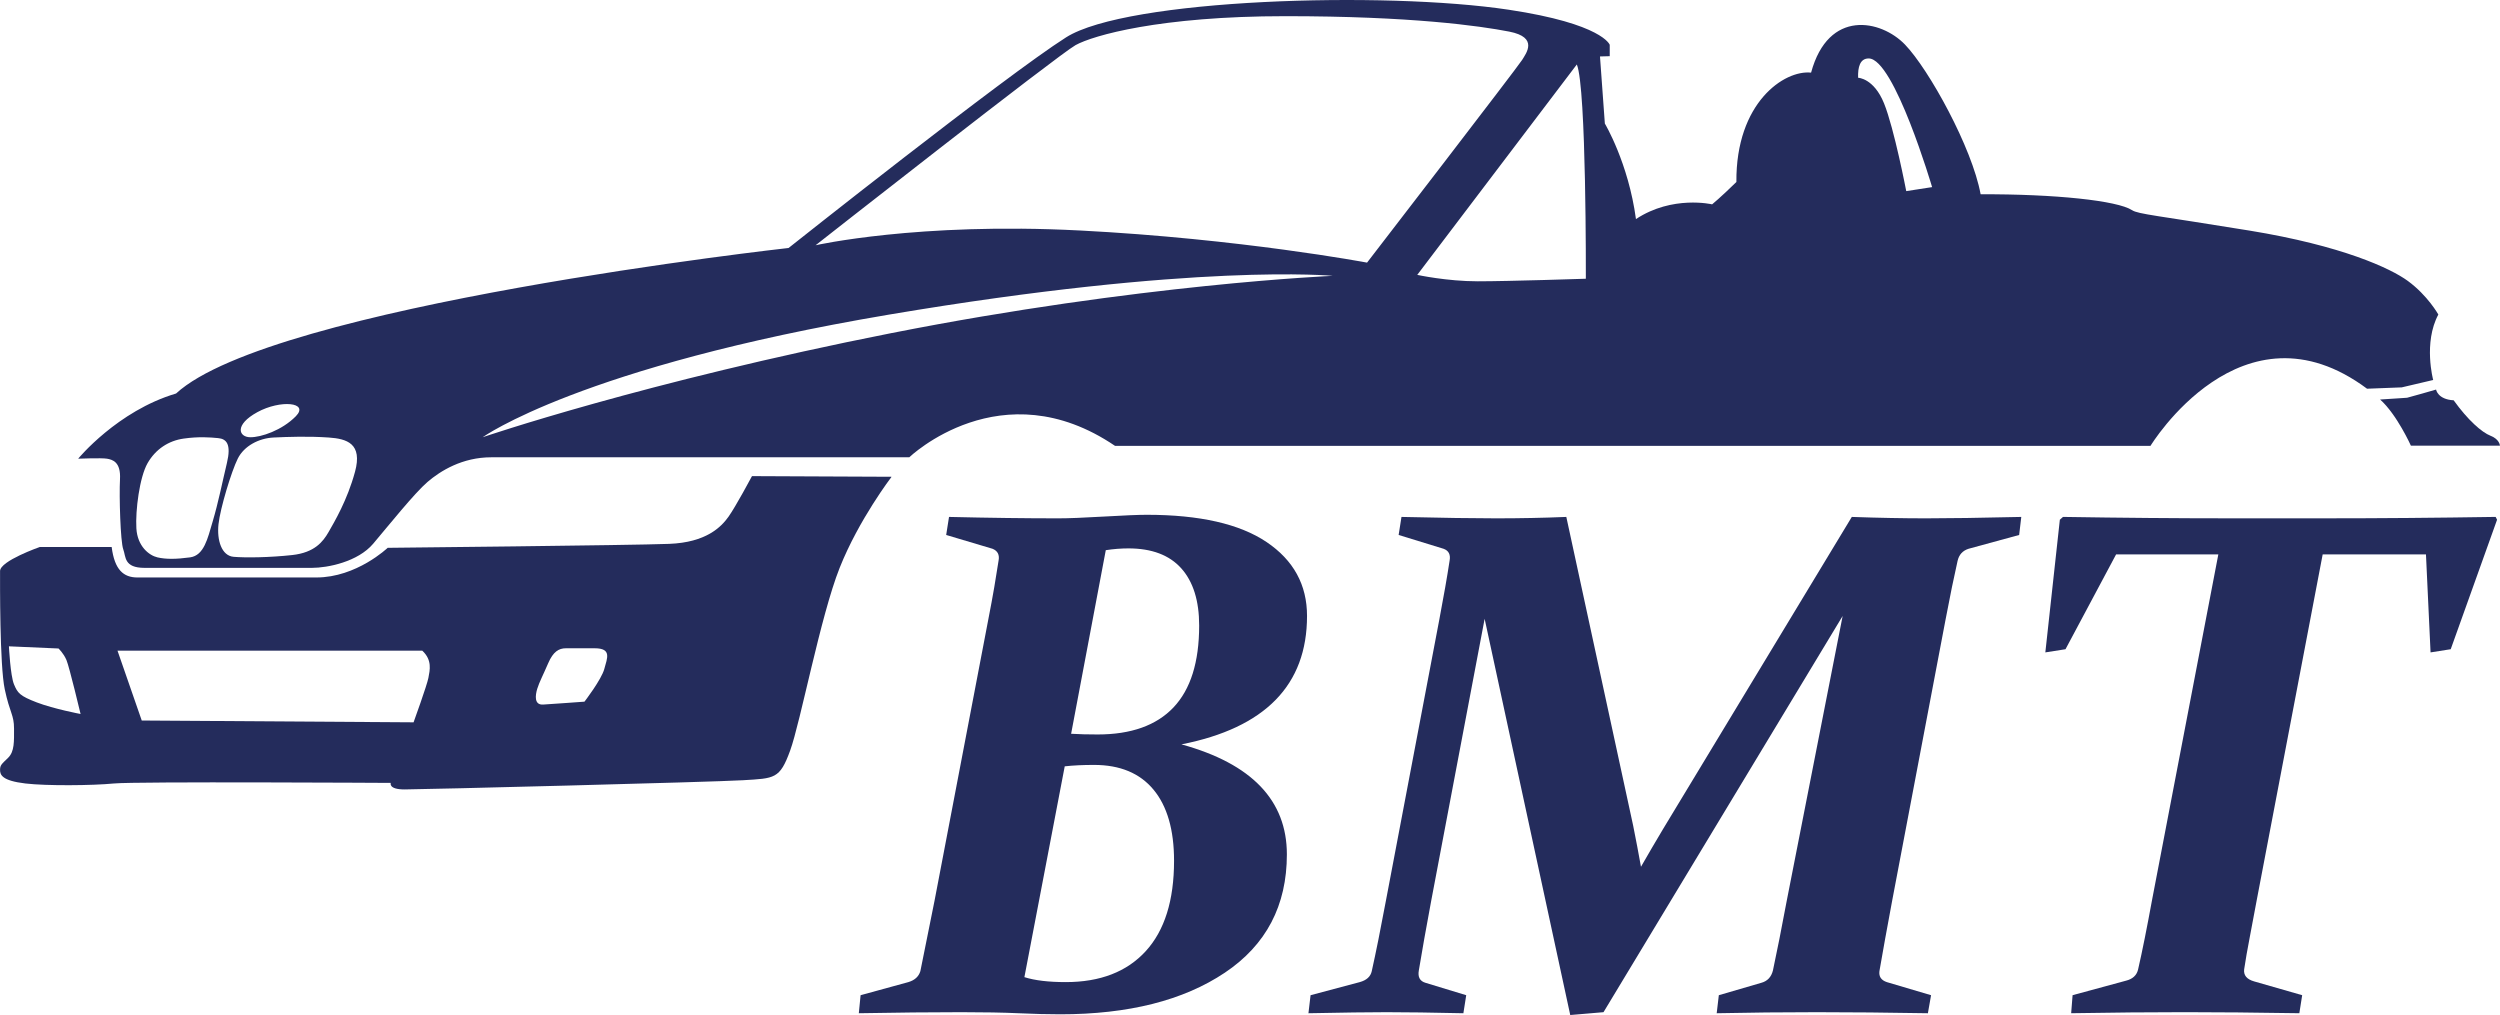 <svg xmlns="http://www.w3.org/2000/svg" viewBox="-0.03 0 1392.7 565.47"><g id="a"><g><path d="M528.67,287.97c22.47,.53,42.76,.79,60.89,.79,5.52,0,13.96-.33,25.32-.99,11.36-.66,19.34-.99,23.94-.99,29.43,0,51.66,5.06,66.71,15.17,15.04,10.12,22.56,23.85,22.56,41.19,0,38.5-23.32,62.34-69.96,71.54,39.15,10.77,58.73,31.21,58.73,61.29,0,28.51-11.53,50.48-34.59,65.92-23.06,15.44-53.64,23.16-91.73,23.16-6.83,0-14.55-.2-23.16-.59-8.61-.39-19.21-.59-31.83-.59-16.82,0-35.87,.2-57.15,.59l.99-10.05,26.6-7.29c3.55-1.05,5.78-3.08,6.7-6.11,1.05-5.25,2.23-11.13,3.55-17.64,1.31-6.5,2.76-13.7,4.34-21.58l29.95-156.67c1.31-6.7,2.43-12.74,3.35-18.13,.92-5.38,1.71-10.25,2.36-14.58,.66-3.28-.46-5.52-3.35-6.7l-25.82-7.69,1.58-10.05Zm64.44,138.93l-22.47,117.45c5.78,1.84,13.47,2.76,23.06,2.76,19.18,0,34.02-5.75,44.54-17.24,10.51-11.5,15.77-28.28,15.77-50.35,0-17.21-3.81-30.41-11.43-39.61-7.62-9.19-18.66-13.79-33.11-13.79-6.18,0-11.63,.26-16.36,.79Zm3.55-18.13c4.46,.27,9.39,.39,14.78,.39,18.65,0,32.74-5.03,42.27-15.08,9.52-10.05,14.29-25.25,14.29-45.62,0-13.79-3.32-24.4-9.95-31.83-6.64-7.42-16.46-11.13-29.46-11.13-4.07,0-8.28,.33-12.61,.99l-19.31,102.28Z" fill="#242c5c"/><path d="M1031.59,287.97c15.11,.53,28.9,.79,41.38,.79s30.55-.26,53.01-.79l-1.18,10.05-28.18,7.69c-3.29,1.05-5.32,3.29-6.11,6.7-1.97,8.67-4.21,19.58-6.7,32.71l-29.76,156.67c-2.89,15.5-5.26,28.57-7.09,39.22-.39,3.02,.98,5.06,4.14,6.11l24.63,7.29-1.77,10.05c-22.34-.39-42.96-.59-61.88-.59s-37.51,.2-55.77,.59l1.18-10.05,23.65-6.9c3.41-.92,5.58-3.22,6.5-6.9,2.23-10.38,4.79-23.32,7.69-38.82l31.14-158.64-133.22,220.72-18.53,1.58-47.69-220.72-29.76,157.06c-2.89,15.5-5.19,28.45-6.9,38.82-.66,3.68,.59,5.98,3.74,6.9l22.66,6.9-1.58,10.05c-17.61-.39-31.86-.59-42.76-.59-9.85,0-24.37,.2-43.55,.59l1.18-10.05,27.39-7.29c3.81-1.05,6.04-3.08,6.7-6.11,2.37-10.64,4.99-23.71,7.88-39.22l29.76-156.67c2.49-13.14,4.4-24.04,5.71-32.71,.66-3.41-.46-5.65-3.35-6.7l-25.03-7.69,1.58-10.05c22.73,.53,40.27,.79,52.62,.79,13.4,0,26.47-.26,39.21-.79l37.25,172.04c1.58,7.88,3.02,15.5,4.34,22.86,4.07-7.09,8.14-14.06,12.22-20.89l105.23-174.01Z" fill="#242c5c"/><path d="M1178.8,308.86l-28.18,52.81-11.23,1.77,8.08-73.9,1.77-1.58c16.42,.27,32.22,.46,47.39,.59,15.17,.13,30.05,.2,44.64,.2h54.39c15.11,0,30.51-.07,46.21-.2,15.7-.13,31.83-.33,48.38-.59l.79,1.58-25.82,72.13-11.23,1.77-2.56-54.59h-57.54l-36.65,192.14c-1.45,7.88-2.79,15.04-4.04,21.48-1.25,6.44-2.27,12.29-3.05,17.54-.39,3.29,1.44,5.52,5.52,6.7l26.8,7.69-1.58,10.05c-24.31-.39-45.52-.59-63.65-.59-19.45,0-40.6,.2-63.46,.59l.79-10.05,29.76-8.08c3.68-.92,5.91-2.96,6.7-6.11,1.18-5.12,2.43-10.97,3.74-17.54,1.31-6.57,2.69-13.79,4.14-21.68l36.85-192.14h-56.95Z" fill="#242c5c"/></g></g><g id="b"><path d="M1325.89,222.56c14.51-1.01,14.11-.84,15.05-.99s16.11-4.55,16.11-4.55c0,0,.89,5.49,9.81,5.98,7.78,10.86,15.56,17.83,20.59,19.78,5.02,1.95,5.19,5.51,5.19,5.51h-49.6s-7.83-17.41-17.15-25.72Z" fill="#242c5c"/><path d="M418.89,265.24s-9.06,16.98-13.11,22.65c-4.05,5.67-12.42,14.31-33.07,15.09-21.62,.82-156.77,2.2-156.77,2.2,0,0-17.29,16.52-39.74,16.52H76.54c-7.75,0-12.74-4.22-14.36-16.97H22.12S0,312.46,0,318.12s-.25,52.39,2.62,65.88c2.87,13.5,5.17,14.07,5.17,21.97,0,7.02,.29,12.7-3.31,16.19C.88,425.66,0,426.2,0,428.93s1.14,5.99,14.09,7.53c11.71,1.39,37.38,1.17,49.36,0,11.98-1.17,154.22-.32,154.22-.32,0,0-1.5,3.64,7.7,3.64s170.69-4.06,188.45-5.13c17.75-1.07,20.53-.64,26.31-16.47s16.9-74.9,27.59-101.83c10.69-26.93,28.94-50.75,28.94-50.75l-77.77-.36ZM20.46,391.3c-9.48-3.63-10.69-5.24-12.7-10.08-2.02-4.84-2.82-21.17-2.82-21.17l27.62,1.21s2.82,2.62,4.44,6.45c1.61,3.83,7.86,30.04,7.86,30.04,0,0-14.92-2.82-24.4-6.45Zm218.17-13.71c-.81,4.23-8.27,24.8-8.27,24.8l-151.43-1.01-13.51-38.92H235.2c5.65,5.24,4.23,10.89,3.43,15.12Zm98.01-4.98c-1.62,5.99-11.07,18.27-11.07,18.27,0,0-17.97,1.32-23.05,1.62s-4.37-5.18-3.25-8.83,3.35-7.82,6.09-14.21,5.89-8.32,9.85-8.32h16.04c9.64,0,7.01,5.48,5.38,11.47Z" fill="#242c5c"/><path d="M1358.31,175.21s-5.88-10.58-16.99-18.71c-9.62-7.05-36.74-19.64-88.17-28.04-51.43-8.4-62-9.13-65.43-11.37-8.19-5.35-42.95-9.03-84.38-8.86-4.74-25.98-28.79-69.52-42.13-83.39s-42.66-20.01-52.32,15.62c-14.92-1.58-41.96,16.68-41.61,60.92-8.78,8.6-13.52,12.46-13.52,12.46,0,0-22.08-5.22-42.43,8.2-4.22-31.35-17.33-53.21-17.33-53.21l-2.71-37.38,5.43-.15v-6.33s-3.88-11.67-56.28-19.55c-69.15-10.41-212.73-6.1-246.6,15.41-33.88,21.51-154.57,117.32-154.57,117.32,0,0-287.98,32.06-341.22,81.07-32.67,9.68-54.53,36.31-54.53,36.31,0,0,12.94-.52,16.05,0s7.76,1.81,7.25,11.39c-.52,9.58,.26,34.94,1.81,39.08,1.55,4.14,.26,10.35,11.91,10.35h93.17c8.8,0,25.62-3.36,34.16-13.46,8.54-10.09,23.03-28.21,30.28-34.42s19.41-13.72,35.46-13.72h232.9s51.29-49.32,114.63-6.36h576.82s50.87-83.82,120.65-31.84l19.33-.75,17.51-4.11s-5.59-20.71,2.88-36.49ZM143.29,229.63c12.88-7.07,29.17-5.56,21.47,2.27-7.7,7.83-19.32,11.74-25.38,11.68-6.44-.06-8.97-6.88,3.92-13.95Zm-37.44,80.87c-7.82,1.06-13.49,1.09-18.18,0s-11.14-6.18-11.73-16.14c-.59-9.97,1.76-28.54,6.25-36.36,4.5-7.82,11.73-12.51,20.13-13.68,8.4-1.17,14.47-.71,19.16-.26,4.69,.45,7.42,3.38,4.88,13.94s-4.69,21.67-8.01,32.84c-2.69,9.04-4.69,18.61-12.51,19.66Zm91.87-47.61c-4.3,15.83-11.53,27.95-14.66,33.42-3.13,5.47-7.82,11.53-20.33,12.9-12.51,1.37-26,1.56-32.64,.98-6.65-.59-9.38-9.19-8.4-18.18,.98-8.99,7.23-29.51,10.75-36.55,3.52-7.04,11.73-11.34,19.94-11.73,8.21-.39,19.35-.78,30.69,0,10.17,.7,18.96,3.32,14.66,19.15Zm299.1-77.38c-138.15,27.29-227.98,58.07-227.98,58.07,0,0,54.58-39.31,226.28-68.3,171.7-29,247.31-21.6,247.31-21.6,0,0-107.45,4.55-245.61,31.84Zm104.47-57.12c-89.98-4.66-146.97,8.24-146.97,8.24,0,0,135.14-106.11,144.82-111.49,9.68-5.38,46.96-16.13,116.86-16.13s108.26,5.38,124.75,8.6c16.49,3.23,9.32,12.19,7.17,15.77-2.15,3.58-86.39,112.92-86.39,112.92,0,0-70.26-13.26-160.24-17.92Zm282.12,26.89s-43.02,1.43-60.22,1.43-33.7-3.58-33.7-3.58l88.9-117.22c5.38,12.91,5.02,119.37,5.02,119.37Zm178.49-48.81s-6.7-34.93-12.39-48.94c-5.69-14.01-14.42-14.21-14.42-14.21-.2-5.89,1.02-10.76,5.89-10.76,14.21,0,35.33,71.68,35.33,71.68l-14.42,2.23Z" fill="#242c5c"/></g></svg>